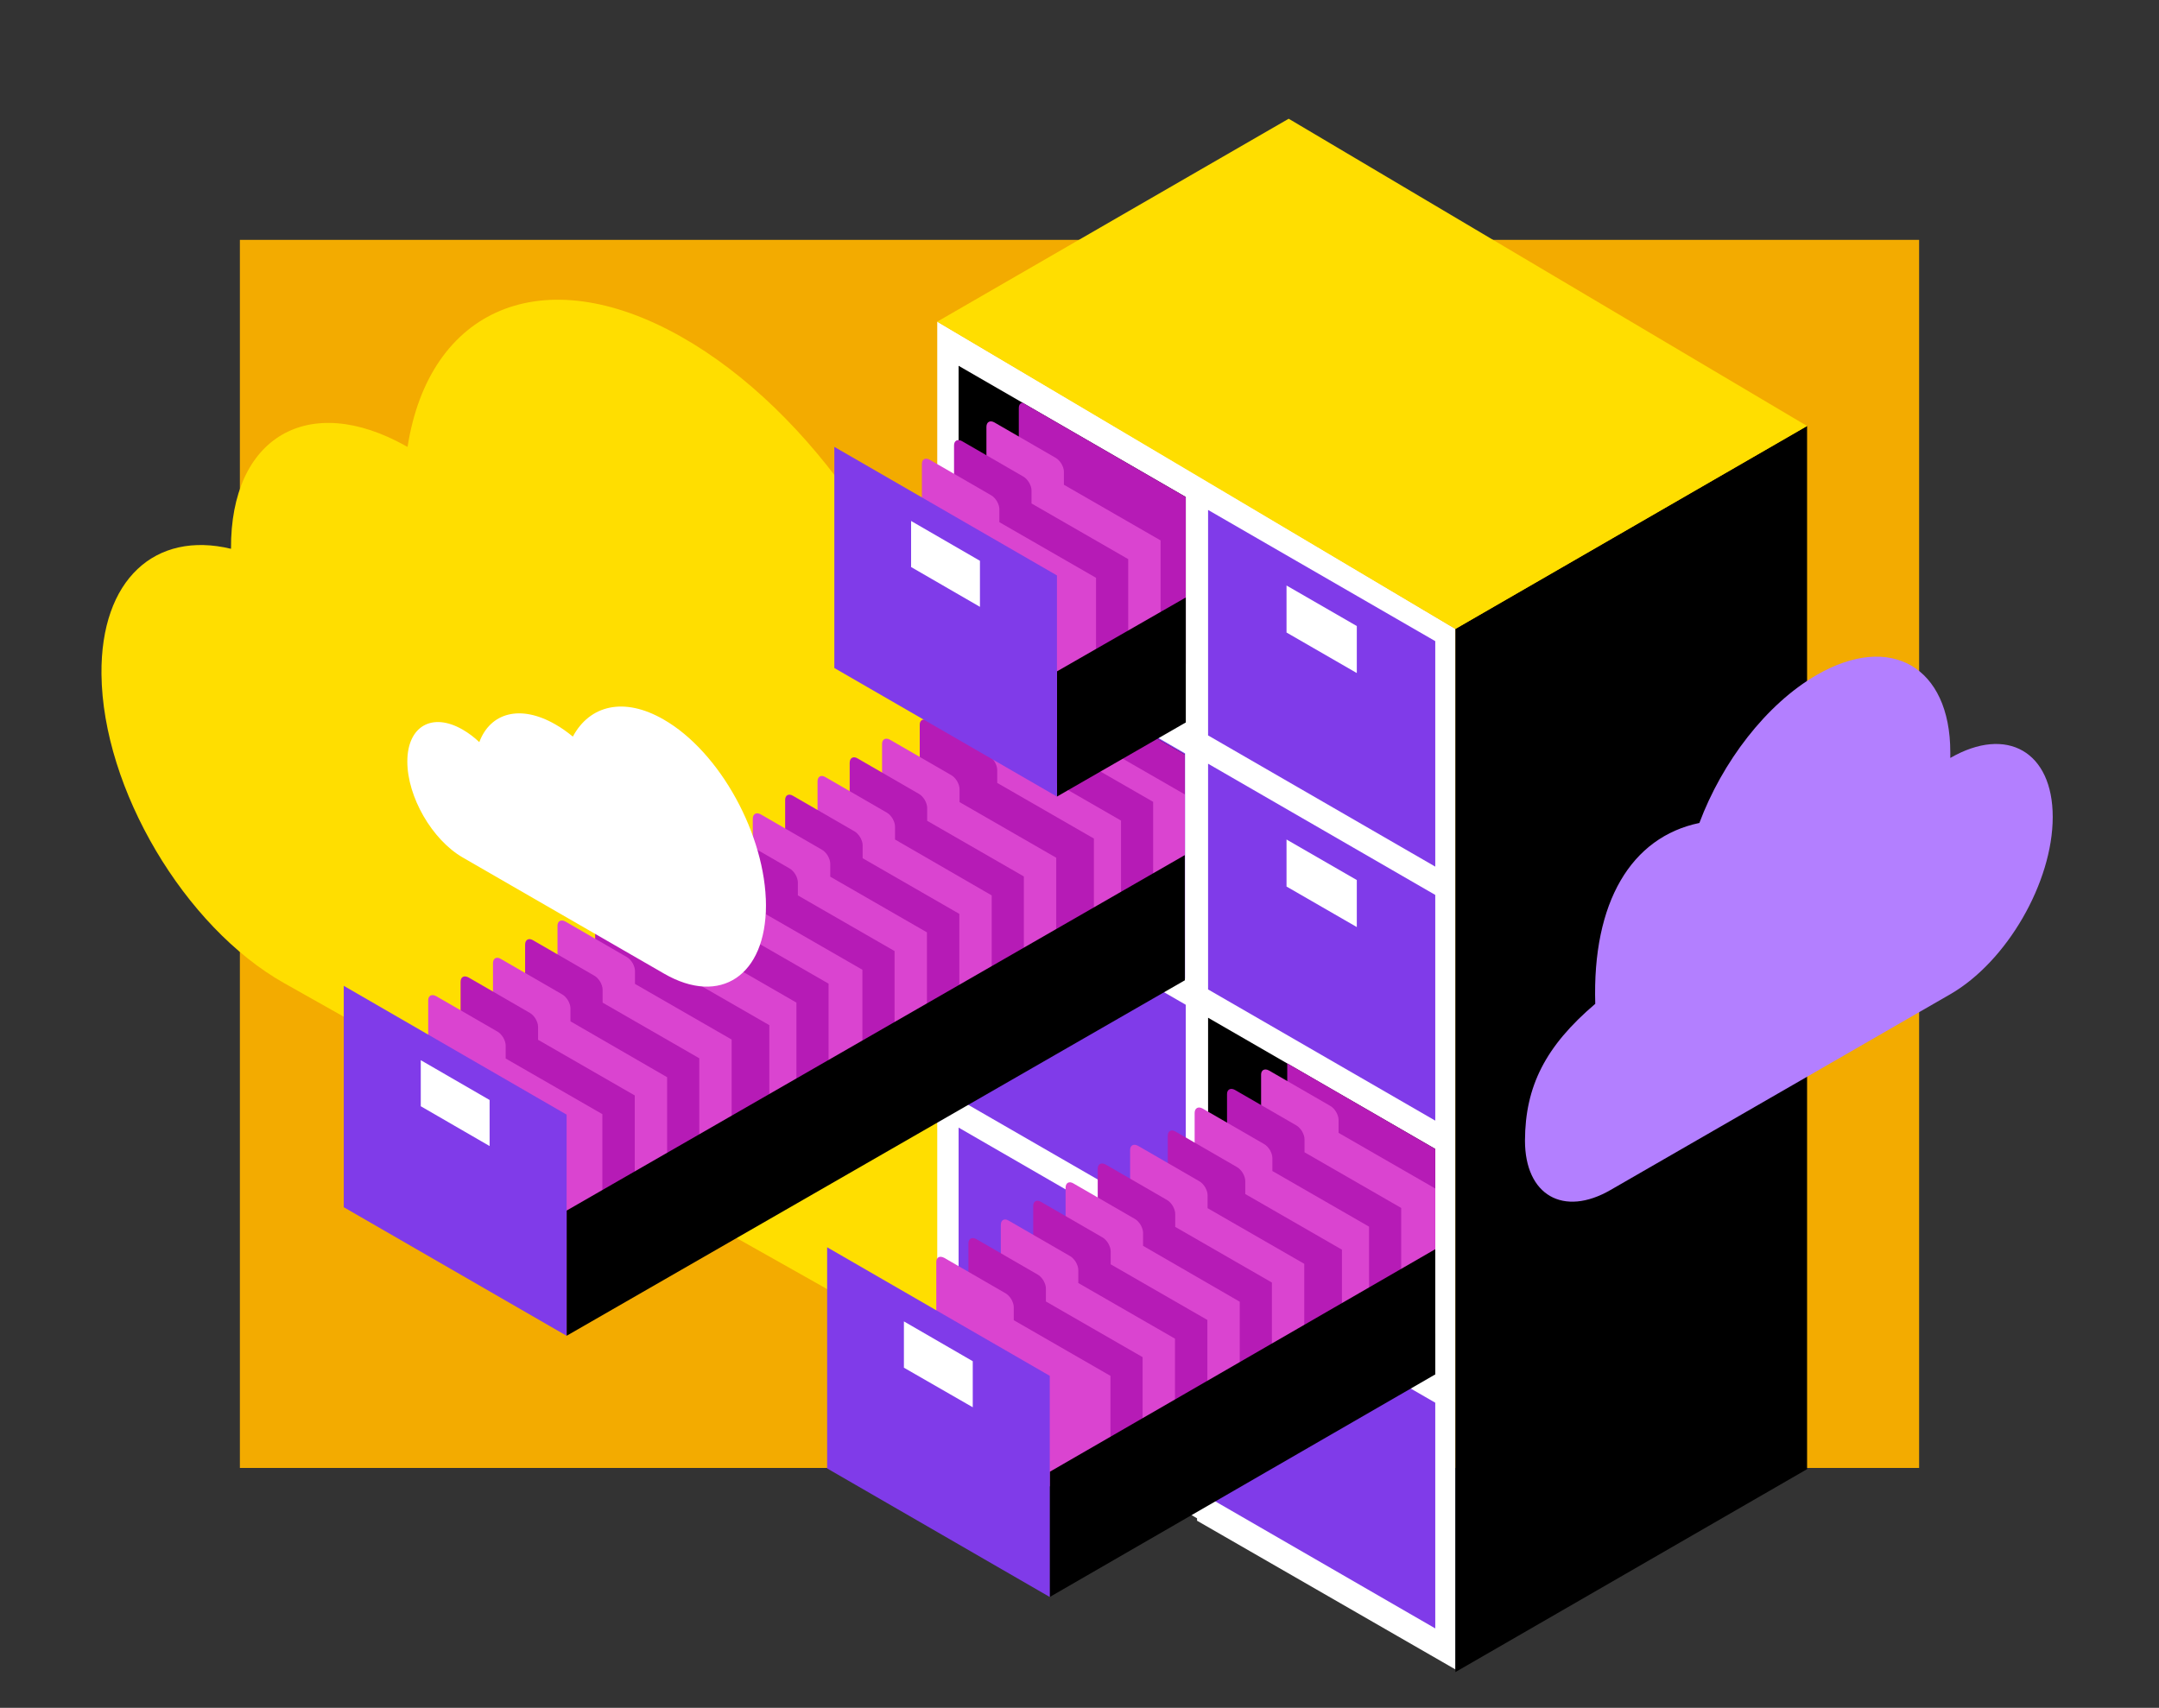 <?xml version="1.0" encoding="utf-8"?>
<!-- Generator: Adobe Illustrator 21.1.0, SVG Export Plug-In . SVG Version: 6.00 Build 0)  -->
<svg version="1.1" id="Слой_1" xmlns="http://www.w3.org/2000/svg" xmlns:xlink="http://www.w3.org/1999/xlink" x="0px" y="0px"
	 viewBox="0 0 900 712" style="enable-background:new 0 0 900 712;" xml:space="preserve">
<rect x="0" y="0" width="900" height="712" fill="#333333" stroke="none"/>
<style type="text/css">
	.st0{fill:#F3AB00;}
	.st1{fill:#FFDE00;}
	.st2{fill:#FFFFFF;}
	.st3{fill:#803BE9;}
	.st4{fill:#B61BB6;}
	.st5{fill:#DA44D0;}
	.st6{fill:#B37FFF;}
</style>
<rect x="100" y="100" class="st0" width="700" height="512"/>
<path id="cloud_65_" class="st1" d="M509.6,407.4c-15.3-52.2-57.7-94.2-111.4-101.5c-13.2-65.5-59.6-134.7-114.4-165.6
	c-57.6-32.5-104.9-11.6-113.9,46c-0.2-0.1-0.4-0.2-0.6-0.3c-40.7-22.9-73.3-3.8-73,42.8c-31.5-7.6-54.4,12.7-54,52.3
	c0.5,47.7,34.6,105.4,76.2,128.8l233.7,131.7C407.4,582.9,553.4,557,509.6,407.4z"/>
<polygon class="st2" points="499,198.1 390.7,134.1 390.7,569 499,633 499,634 606.7,696 606.7,262.2 "/>
<polygon points="606.7,697.1 753.3,612.5 753.3,177.6 606.7,262.2 "/>
<polygon class="st1" points="390.7,134.1 606.7,262.2 753.3,177.6 537.2,49.5 "/>
<g>
	<polygon class="st3" points="399.6,564.1 494.3,618.8 494.3,524.8 399.6,470.1 	"/>
</g>
<g>
	<polygon class="st3" points="399.6,458.3 494.3,512.9 494.3,418.9 399.6,364.2 	"/>
</g>
<g>
	<polygon class="st3" points="399.3,353.4 494,408.1 494,314.1 399.3,259.4 	"/>
	<g>
		<g>
			<polygon points="399.2,354 493.9,408.7 493.9,314.6 399.2,260 			"/>
		</g>
		<g>
			<polygon class="st4" points="432.2,279.9 432.2,340.6 493.9,376.2 493.9,314.6 432.2,279 			"/>
			<g>
				<g>
					<path class="st5" d="M424.6,282l25.6,14.8c0.9,0.5,1.8,1.5,2.4,2.5l0,0c0.6,1.1,1,2.2,1,3.3v5.4l40.3,23.2v60.7l-72.6-41.9
						v-60.7v-5.6C421.3,281.8,422.8,281,424.6,282z"/>
				</g>
			</g>
			<g>
				<g>
					<path class="st4" d="M411.4,285.1l25.6,14.8c0.9,0.5,1.8,1.5,2.4,2.5l0,0c0.6,1.1,1,2.2,1,3.3v5.4l40.3,23.2v60.7l-72.6-41.9
						v-60.7v-5.6C408.1,284.9,409.6,284,411.4,285.1z"/>
				</g>
			</g>
			<g>
				<g>
					<path class="st5" d="M398,292.9l25.6,14.8c0.9,0.5,1.8,1.5,2.4,2.5l0,0c0.6,1.1,1,2.2,1,3.3v5.4l40.3,23.2v60.7L394.6,361
						v-60.7v-5.6C394.6,292.6,396.1,291.8,398,292.9z"/>
				</g>
			</g>
			<g>
				<g>
					<path class="st4" d="M386.7,300.4l25.6,14.8c0.9,0.5,1.8,1.5,2.4,2.5l0,0c0.6,1.1,1,2.2,1,3.3v5.4l40.3,23.2v60.7l-72.6-41.9
						v-60.7v-5.6C383.4,300.2,384.9,299.4,386.7,300.4z"/>
				</g>
			</g>
			<g>
				<g>
					<path class="st5" d="M371,308.4l25.6,14.8c0.9,0.5,1.8,1.5,2.4,2.5l0,0c0.6,1.1,1,2.2,1,3.3v5.4l40.3,23.2v60.7l-72.6-41.9
						v-60.7v-5.6C367.7,308.2,369.2,307.4,371,308.4z"/>
				</g>
			</g>
			<g>
				<g>
					<path class="st4" d="M357.5,316.2l25.6,14.8c0.9,0.5,1.8,1.5,2.4,2.5l0,0c0.6,1.1,1,2.2,1,3.3v5.4l40.3,23.2v60.7l-72.6-41.9
						v-60.7V318C354.2,316,355.7,315.1,357.5,316.2z"/>
				</g>
			</g>
			<g>
				<g>
					<path class="st5" d="M413.4,373.3V434l-72.6-41.9v-60.7v-5.6c0-2.1,1.5-2.9,3.3-1.8l25.6,14.8c0.9,0.5,1.8,1.5,2.4,2.5l0,0
						c0.6,1.1,1,2.2,1,3.3v5.4L413.4,373.3z"/>
				</g>
			</g>
			<g>
				<g>
					<path class="st4" d="M330.6,331.8l25.6,14.8c0.9,0.5,1.8,1.5,2.4,2.5l0,0c0.6,1.1,1,2.2,1,3.3v5.4l40.3,23.2v60.7l-72.6-41.9
						v-60.7v-5.6C327.3,331.5,328.8,330.7,330.6,331.8z"/>
				</g>
			</g>
			<g>
				<g>
					<path class="st5" d="M317.1,339.5l25.6,14.8c0.9,0.5,1.8,1.5,2.4,2.5l0,0c0.6,1.1,1,2.2,1,3.3v5.4l40.3,23.2v60.7l-72.6-41.9
						V347v-5.6C313.8,339.3,315.3,338.5,317.1,339.5z"/>
				</g>
			</g>
			<g>
				<g>
					<path class="st4" d="M303.6,347.3l25.6,14.8c0.9,0.5,1.8,1.5,2.4,2.5l0,0c0.6,1.1,1,2.2,1,3.3v5.4l40.3,23.2v60.7l-72.6-41.9
						v-60.7v-5.6C300.3,347.1,301.8,346.3,303.6,347.3z"/>
				</g>
			</g>
			<g>
				<g>
					<path class="st5" d="M290.2,355.1l25.6,14.8c0.9,0.5,1.8,1.5,2.4,2.5l0,0c0.6,1.1,1,2.2,1,3.3v5.4l40.3,23.2v60.7l-72.6-41.9
						v-60.7v-5.6C286.9,354.9,288.3,354,290.2,355.1z"/>
				</g>
			</g>
			<g>
				<g>
					<path class="st4" d="M276.1,360.9l25.6,14.8c0.9,0.5,1.8,1.5,2.4,2.5l0,0c0.6,1.1,1,2.2,1,3.3v5.4l40.3,23.2v60.7L272.8,429
						v-60.7v-5.6C272.8,360.6,274.3,359.8,276.1,360.9z"/>
				</g>
			</g>
			<g>
				<g>
					<path class="st5" d="M262.6,368.7l25.6,14.8c0.9,0.5,1.8,1.5,2.4,2.5l0,0c0.6,1.1,1,2.2,1,3.3v5.4L332,418v60.7l-72.6-41.9
						v-60.7v-5.6C259.3,368.4,260.8,367.6,262.6,368.7z"/>
				</g>
			</g>
			<g>
				<g>
					<path class="st4" d="M251.4,378.2L277,393c0.9,0.5,1.8,1.5,2.4,2.5l0,0c0.6,1.1,1,2.2,1,3.3v5.4l40.3,23.2v60.7l-72.6-41.9
						v-60.7v-5.6C248.1,378,249.6,377.2,251.4,378.2z"/>
				</g>
			</g>
			<g>
				<g>
					<path class="st5" d="M235.7,384.2l25.6,14.8c0.9,0.5,1.8,1.5,2.4,2.5l0,0c0.6,1.1,1,2.2,1,3.3v5.4l40.3,23.2v60.7l-72.6-41.9
						v-60.7v-5.6C232.4,384,233.9,383.2,235.7,384.2z"/>
				</g>
			</g>
			<g>
				<g>
					<path class="st4" d="M222.2,392l25.6,14.8c0.9,0.5,1.8,1.5,2.4,2.5l0,0c0.6,1.1,1,2.2,1,3.3v5.4l40.3,23.2V502l-72.6-41.9
						v-60.7v-5.6C218.9,391.8,220.4,390.9,222.2,392z"/>
				</g>
			</g>
			<g>
				<g>
					<path class="st5" d="M278.1,449.1v60.7l-72.6-41.9v-60.7v-5.6c0-2.1,1.5-2.9,3.3-1.8l25.6,14.8c0.9,0.5,1.8,1.5,2.4,2.5l0,0
						c0.6,1.1,1,2.2,1,3.3v5.4L278.1,449.1z"/>
				</g>
			</g>
			<g>
				<g>
					<path class="st4" d="M195.3,407.5l25.6,14.8c0.9,0.5,1.8,1.5,2.4,2.5l0,0c0.6,1.1,1,2.2,1,3.3v5.4l40.3,23.2v60.7L192,475.7
						V415v-5.6C192,407.3,193.4,406.5,195.3,407.5z"/>
				</g>
			</g>
			<g>
				<g>
					<path class="st5" d="M181.8,415.3l25.6,14.8c0.9,0.5,1.8,1.5,2.4,2.5l0,0c0.6,1.1,1,2.2,1,3.3v5.4l40.3,23.2v60.7l-72.6-41.9
						v-60.7v-5.6C178.5,415.1,180,414.3,181.8,415.3z"/>
				</g>
			</g>
		</g>
		<g>
			<polygon points="236.2,556.9 236.2,504.7 493.9,356.5 493.9,408.7 			"/>
			<g>
				<g>
					<g>
						<polygon class="st3" points="143.3,503.3 236.2,556.9 236.2,464.7 143.3,411 						"/>
						<polygon class="st2" points="175.4,461.2 204.1,477.8 204.1,458.6 175.4,442 						"/>
					</g>
				</g>
			</g>
		</g>
	</g>
</g>
<g>
	<polygon class="st3" points="503.6,306.6 598.3,361.3 598.3,267.3 503.6,212.6 	"/>
	<polygon class="st2" points="536.3,263.7 565.6,280.6 565.6,261 536.3,244.1 	"/>
</g>
<g>
	<polygon class="st3" points="503.6,624.2 598.3,678.9 598.3,584.8 503.6,530.1 	"/>
</g>
<g>
	<polygon class="st3" points="503.6,412.5 598.3,467.2 598.3,373.1 503.6,318.4 	"/>
	<polygon class="st2" points="536.3,369.6 565.6,386.5 565.6,366.9 536.3,350 	"/>
</g>
<g>
	<g>
		<polygon points="503.6,518.3 598.3,573 598.3,479 503.6,424.3 		"/>
	</g>
	<g>
		<polygon class="st4" points="536.6,444.2 536.6,504.9 598.3,540.5 598.3,479 536.6,443.3 		"/>
		<g>
			<g>
				<path class="st5" d="M529,446.3l25.6,14.8c0.9,0.5,1.8,1.5,2.4,2.5l0,0c0.6,1.1,1,2.2,1,3.3v5.4l40.3,23.2v60.7l-72.6-41.9
					v-60.7v-5.6C525.7,446.1,527.2,445.3,529,446.3z"/>
			</g>
		</g>
		<g>
			<g>
				<path class="st4" d="M514.8,454.4l25.6,14.8c0.9,0.5,1.8,1.5,2.4,2.5l0,0c0.6,1.1,1,2.2,1,3.3v5.4l40.3,23.2v60.7l-72.6-41.9
					v-60.7v-5.6C511.5,454.2,513,453.4,514.8,454.4z"/>
			</g>
		</g>
		<g>
			<g>
				<path class="st5" d="M501.4,462.2L527,477c0.9,0.5,1.8,1.5,2.4,2.5l0,0c0.6,1.1,1,2.2,1,3.3v5.4l40.3,23.2v60.7L498,530.3v-60.7
					V464C498,462,499.5,461.1,501.4,462.2z"/>
			</g>
		</g>
		<g>
			<g>
				<path class="st4" d="M490.1,471.8l25.6,14.8c0.9,0.5,1.8,1.5,2.4,2.5l0,0c0.6,1.1,1,2.2,1,3.3v5.4l40.3,23.2v60.7l-72.6-41.9
					v-60.7v-5.6C486.8,471.5,488.3,470.7,490.1,471.8z"/>
			</g>
		</g>
		<g>
			<g>
				<path class="st5" d="M474.4,477.7l25.6,14.8c0.9,0.5,1.8,1.5,2.4,2.5l0,0c0.6,1.1,1,2.2,1,3.3v5.4l40.3,23.2v60.7l-72.6-41.9
					v-60.7v-5.6C471.1,477.5,472.6,476.7,474.4,477.7z"/>
			</g>
		</g>
		<g>
			<g>
				<path class="st4" d="M460.9,485.5l25.6,14.8c0.9,0.5,1.8,1.5,2.4,2.5l0,0c0.6,1.1,1,2.2,1,3.3v5.4l40.3,23.2v60.7l-72.6-41.9
					v-60.7v-5.6C457.6,485.3,459.1,484.5,460.9,485.5z"/>
			</g>
		</g>
		<g>
			<g>
				<path class="st5" d="M516.8,542.7v60.7l-72.6-41.9v-60.7v-5.6c0-2.1,1.5-2.9,3.3-1.8l25.6,14.8c0.9,0.5,1.8,1.5,2.4,2.5l0,0
					c0.6,1.1,1,2.2,1,3.3v5.4L516.8,542.7z"/>
			</g>
		</g>
		<g>
			<g>
				<path class="st4" d="M434,501.1l25.6,14.8c0.9,0.5,1.8,1.5,2.4,2.5l0,0c0.6,1.1,1,2.2,1,3.3v5.4l40.3,23.2v60.7l-72.6-41.9
					v-60.7v-5.6C430.7,500.8,432.2,500,434,501.1z"/>
			</g>
		</g>
		<g>
			<g>
				<path class="st5" d="M420.5,508.9l25.6,14.8c0.9,0.5,1.8,1.5,2.4,2.5l0,0c0.6,1.1,1,2.2,1,3.3v5.4l40.3,23.2v60.7L417.2,577
					v-60.7v-5.6C417.2,508.6,418.7,507.8,420.5,508.9z"/>
			</g>
		</g>
		<g>
			<g>
				<path class="st4" d="M407,516.6l25.6,14.8c0.9,0.5,1.8,1.5,2.4,2.5l0,0c0.6,1.1,1,2.2,1,3.3v5.4l40.3,23.2v60.7l-72.6-41.9
					v-60.7v-5.6C403.7,516.4,405.2,515.6,407,516.6z"/>
			</g>
		</g>
		<g>
			<g>
				<path class="st5" d="M393.6,524.4l25.6,14.8c0.9,0.5,1.8,1.5,2.4,2.5l0,0c0.6,1.1,1,2.2,1,3.3v5.4l40.3,23.2v60.7l-72.6-41.9
					v-60.7v-5.6C390.3,524.2,391.7,523.4,393.6,524.4z"/>
			</g>
		</g>
	</g>
	<polygon points="437.6,665.8 437.6,613.6 598.3,520.8 598.3,573 	"/>
	<g>
		<g>
			<g>
				<polygon class="st3" points="344.8,612.2 437.6,665.8 437.6,573.6 344.8,520 				"/>
				<polygon class="st2" points="376.8,570.2 405.5,586.7 405.5,567.5 376.8,550.9 				"/>
			</g>
		</g>
	</g>
</g>
<path id="cloud_64_" class="st6" d="M665,418.5c-1.3-42.4,15-69.5,43.4-75.4c9.5-25.4,27.8-49.5,48.9-61.7
	c30.8-17.8,55.7-3.4,55.7,32.2c0,0.8,0,1.6,0,2.4c0,0,0,0,0,0c23.6-13.6,42.7-2.6,42.7,24.6c0,27.2-19.1,60.3-42.7,73.9l-141.6,81.6
	c-19.7,11.4-35.7,2.2-35.7-20.6C635.8,452.9,644.2,436.2,665,418.5z"/>
<path id="cloud_66_" class="st2" d="M276.7,300c-16.6-9.6-30.9-6-37.9,7.1c-2.3-1.9-4.8-3.7-7.3-5.1c-14.6-8.4-27.1-4.9-31.7,7.4
	c-2.2-2.1-4.5-3.8-6.9-5.2c-12.8-7.4-23.1-1.4-23.1,13.3c0,14.7,10.3,32.6,23.1,40l83.9,48.4c23.5,13.6,42.5,0.8,42.5-28.5
	C319.2,348.3,300.2,313.5,276.7,300z"/>
<g>
	<g>
		<polygon points="399.6,246.6 494.3,301.2 494.3,207.2 399.6,152.5 		"/>
	</g>
	<path class="st4" d="M424.7,170.2v5.6v60.7l69.6,40.2v-69.5l-68-39.3C425.3,168,424.7,168.8,424.7,170.2z"/>
	<g>
		<g>
			<path class="st5" d="M414.5,176.1l25.6,14.8c0.9,0.5,1.8,1.5,2.4,2.5l0,0c0.6,1.1,1,2.2,1,3.3v5.4l40.3,23.2v60.7l-72.6-41.9
				v-60.7V178C411.2,175.9,412.7,175.1,414.5,176.1z"/>
		</g>
	</g>
	<g>
		<g>
			<path class="st4" d="M401,183.9l25.6,14.8c0.9,0.5,1.8,1.5,2.4,2.5l0,0c0.6,1.1,1,2.2,1,3.3v5.4l40.3,23.2V294L397.7,252v-60.7
				v-5.6C397.7,183.7,399.2,182.9,401,183.9z"/>
		</g>
	</g>
	<g>
		<g>
			<path class="st5" d="M387.6,191.7l25.6,14.8c0.9,0.5,1.8,1.5,2.4,2.5l0,0c0.6,1.1,1,2.2,1,3.3v5.4l40.3,23.2v60.7l-72.6-41.9
				v-60.7v-5.6C384.3,191.5,385.7,190.6,387.6,191.7z"/>
		</g>
	</g>
	<polygon points="440.6,332.1 440.6,279.9 494.3,249.1 494.3,301.2 	"/>
	<g>
		<g>
			<g>
				<polygon class="st3" points="347.8,278.5 440.6,332.1 440.6,239.9 347.8,186.3 				"/>
				<polygon class="st2" points="379.8,236.4 408.5,253 408.5,233.8 379.8,217.2 				"/>
			</g>
		</g>
	</g>
</g>
</svg>
